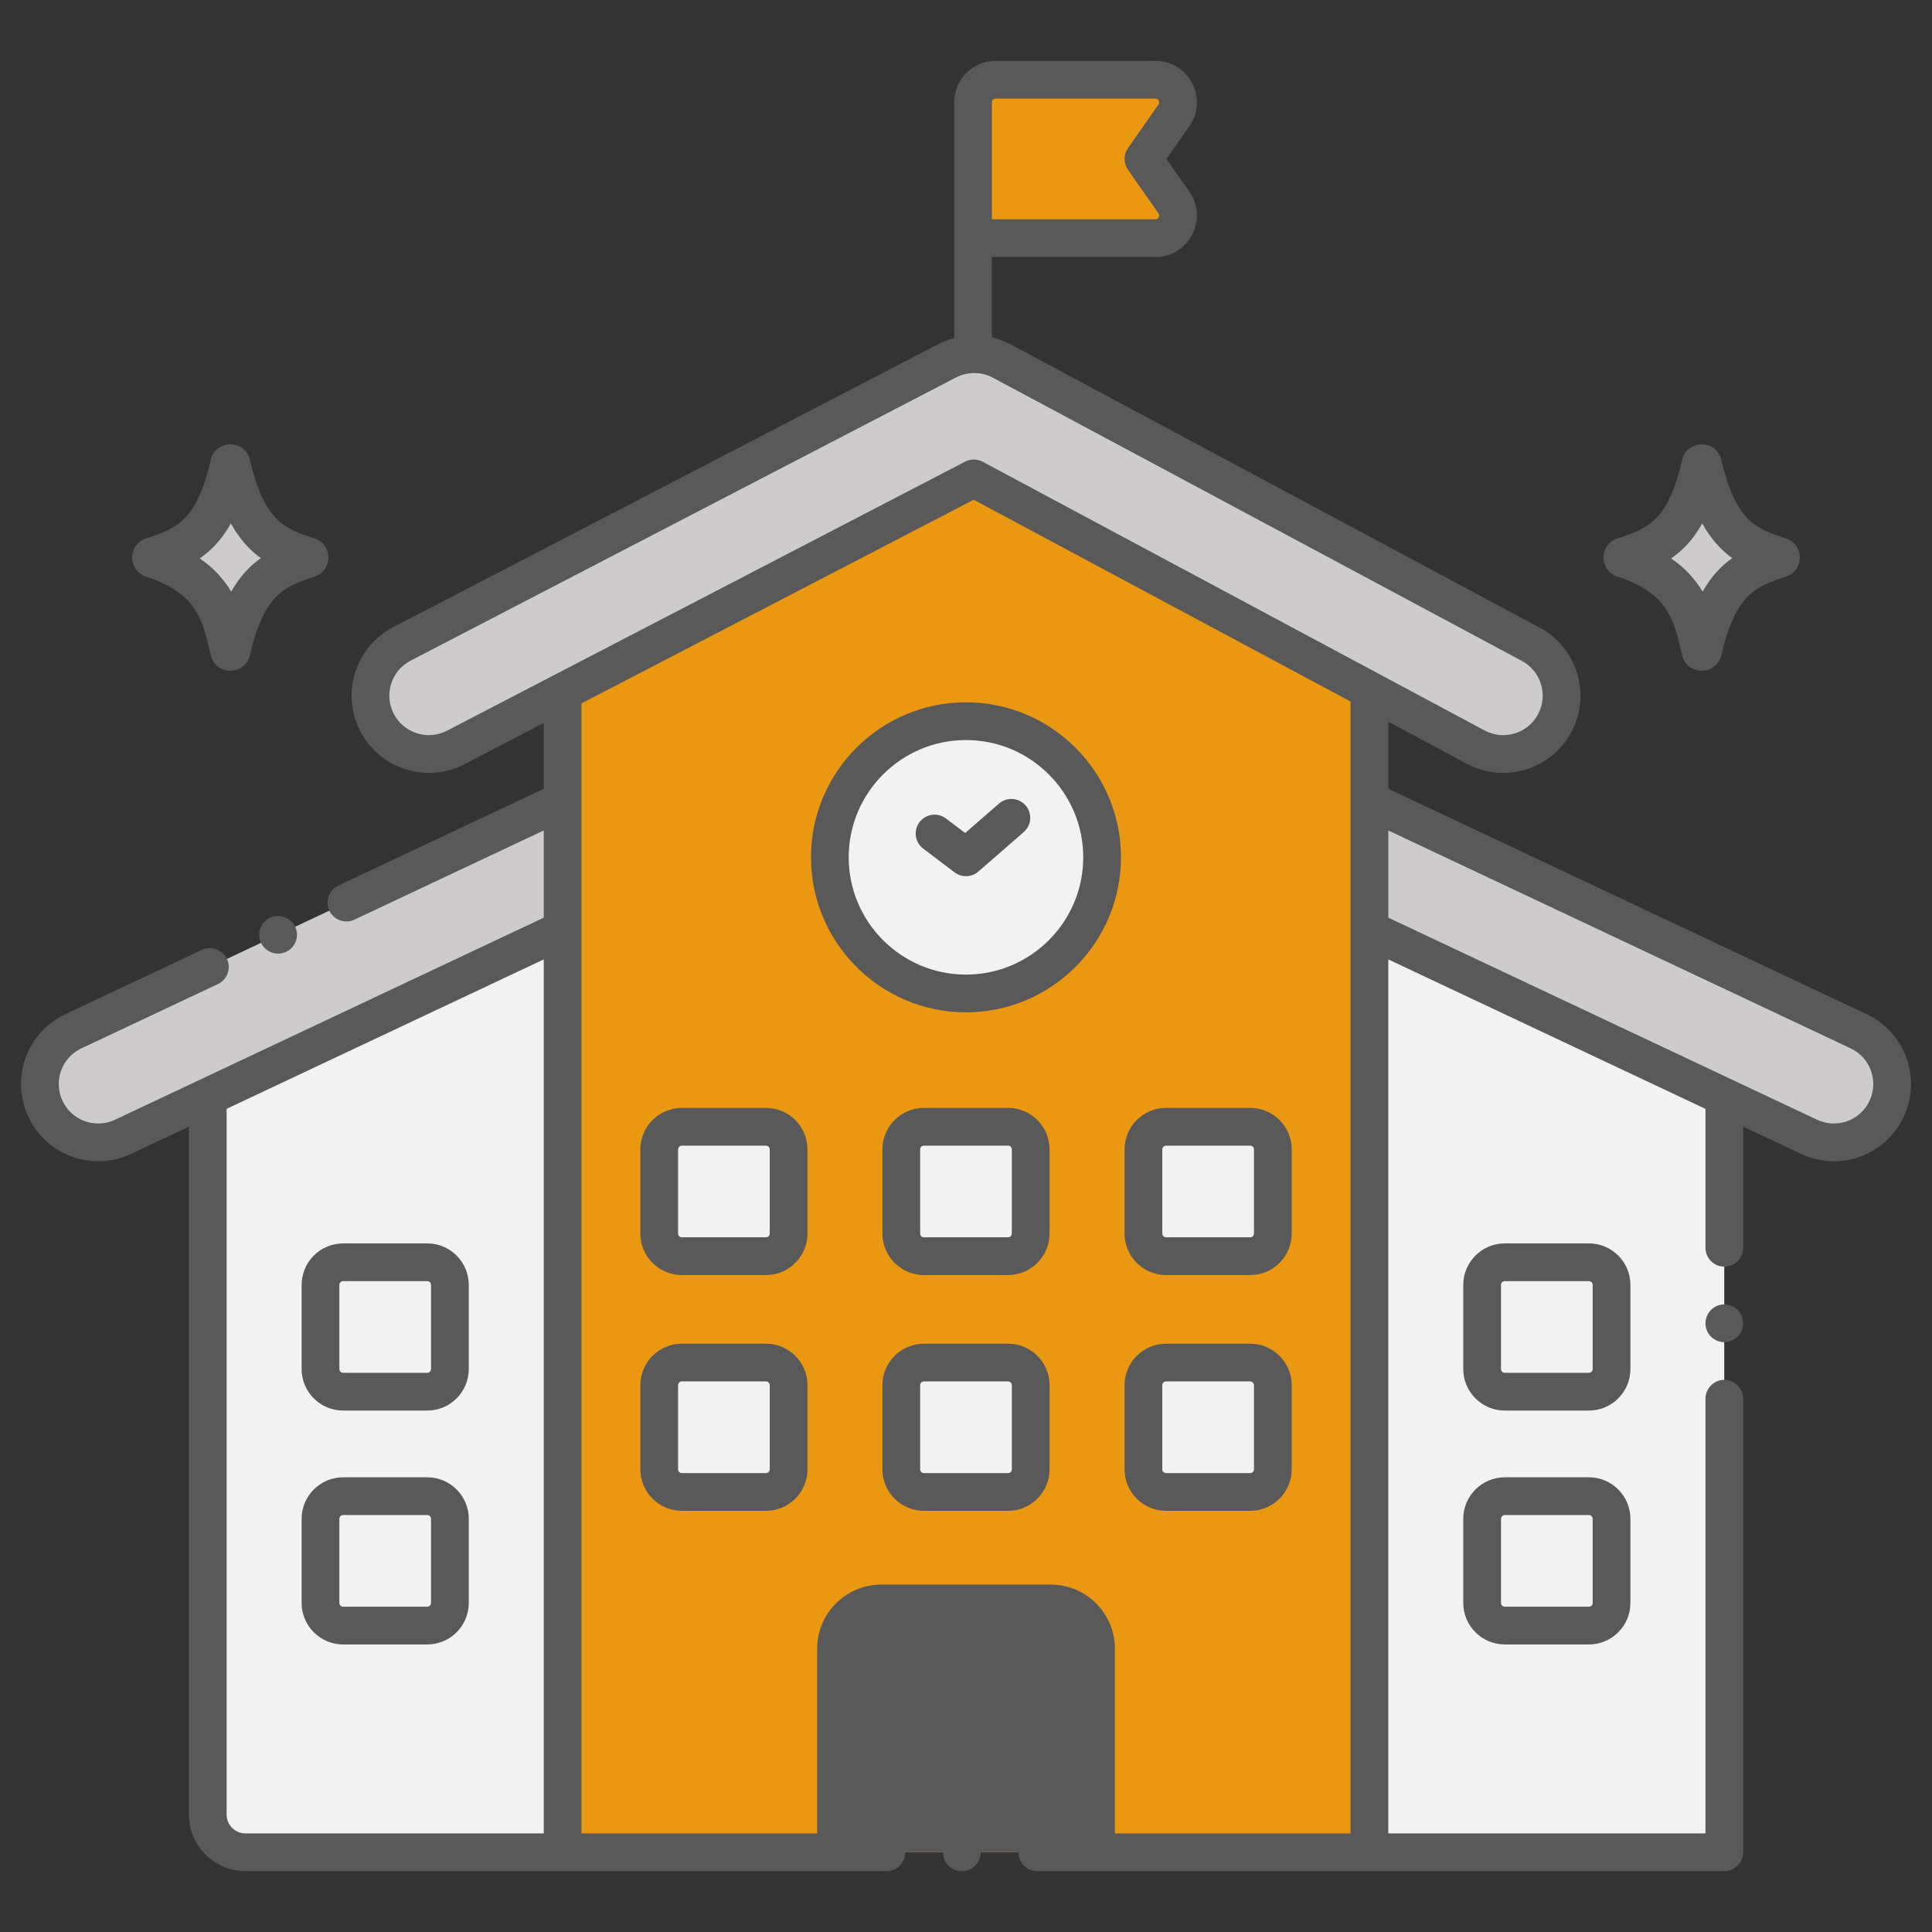 <svg width="60" height="60" viewBox="0 0 60 60" fill="none" xmlns="http://www.w3.org/2000/svg">
<rect x="0" y="0" width="60" height="60" fill="#333333" stroke="none"/>
<g id="Layer_1">
<g id="Group">
<path id="Vector" d="M35.88 7.397H30.217V3.179C30.217 2.79 30.532 2.476 30.92 2.476H35.88C36.448 2.476 36.782 3.115 36.456 3.581L35.51 4.937L36.456 6.292C36.782 6.758 36.448 7.397 35.88 7.397Z" fill="#EA9712"/>
<path id="Vector_2" d="M42.529 21.434V57.523H17.473V21.489L30.243 14.856L42.529 21.434Z" fill="#EA9712"/>
<g id="Group_2">
<path id="Vector_3" d="M30.001 30.853C32.336 30.853 34.229 28.96 34.229 26.625C34.229 24.29 32.336 22.398 30.001 22.398C27.666 22.398 25.773 24.29 25.773 26.625C25.773 28.96 27.666 30.853 30.001 30.853Z" fill="#F2F2F2"/>
<path id="Vector_4" d="M23.787 39.012H21.174C20.785 39.012 20.471 38.697 20.471 38.309V35.696C20.471 35.308 20.785 34.993 21.174 34.993H23.787C24.175 34.993 24.49 35.308 24.49 35.696V38.309C24.49 38.697 24.175 39.012 23.787 39.012Z" fill="#F2F2F2"/>
<path id="Vector_5" d="M31.306 39.012H28.693C28.305 39.012 27.99 38.697 27.99 38.309V35.696C27.99 35.308 28.305 34.993 28.693 34.993H31.306C31.695 34.993 32.009 35.308 32.009 35.696V38.309C32.009 38.697 31.695 39.012 31.306 39.012Z" fill="#F2F2F2"/>
<path id="Vector_6" d="M38.826 39.012H36.213C35.825 39.012 35.51 38.697 35.51 38.309V35.696C35.51 35.308 35.825 34.993 36.213 34.993H38.826C39.214 34.993 39.529 35.308 39.529 35.696V38.309C39.529 38.697 39.214 39.012 38.826 39.012Z" fill="#F2F2F2"/>
<path id="Vector_7" d="M23.787 46.334H21.174C20.785 46.334 20.471 46.02 20.471 45.631V43.019C20.471 42.63 20.785 42.315 21.174 42.315H23.787C24.175 42.315 24.49 42.63 24.49 43.019V45.631C24.49 46.02 24.175 46.334 23.787 46.334Z" fill="#F2F2F2"/>
<path id="Vector_8" d="M31.306 46.334H28.693C28.305 46.334 27.99 46.02 27.99 45.631V43.019C27.99 42.63 28.305 42.315 28.693 42.315H31.306C31.695 42.315 32.009 42.63 32.009 43.019V45.631C32.009 46.02 31.695 46.334 31.306 46.334Z" fill="#F2F2F2"/>
<path id="Vector_9" d="M38.826 46.334H36.213C35.825 46.334 35.51 46.02 35.51 45.631V43.019C35.51 42.63 35.825 42.315 36.213 42.315H38.826C39.214 42.315 39.529 42.63 39.529 43.019V45.631C39.529 46.02 39.214 46.334 38.826 46.334Z" fill="#F2F2F2"/>
</g>
<path id="Vector_10" d="M34.039 57.524H25.963V51.203C25.963 50.426 26.592 49.797 27.369 49.797H32.633C33.41 49.797 34.039 50.426 34.039 51.203V57.524Z" fill="#595959"/>
<path id="Vector_11" d="M48.279 22.46C47.808 23.341 46.71 23.674 45.827 23.201L42.528 21.434L30.242 14.857L17.471 21.489L14.152 23.212C13.264 23.674 12.171 23.328 11.709 22.44C11.247 21.552 11.593 20.459 12.481 19.997L29.42 11.202C29.95 10.926 30.584 10.931 31.109 11.212L47.539 20.008C48.419 20.479 48.752 21.577 48.279 22.46Z" fill="#CDCBCB"/>
<path id="Vector_12" d="M17.471 28.871V57.524H7.623C6.976 57.524 6.451 57 6.451 56.352V34.065L15.886 29.618L17.471 28.871Z" fill="#F2F2F2"/>
<path id="Vector_13" d="M13.269 43.22H10.656C10.268 43.22 9.953 42.906 9.953 42.517V39.904C9.953 39.516 10.268 39.201 10.656 39.201H13.269C13.658 39.201 13.972 39.516 13.972 39.904V42.517C13.972 42.906 13.658 43.22 13.269 43.22Z" fill="#F2F2F2"/>
<path id="Vector_14" d="M13.269 50.484H10.656C10.268 50.484 9.953 50.169 9.953 49.781V47.168C9.953 46.78 10.268 46.465 10.656 46.465H13.269C13.658 46.465 13.972 46.78 13.972 47.168V49.781C13.972 50.169 13.658 50.484 13.269 50.484Z" fill="#F2F2F2"/>
<path id="Vector_15" d="M17.472 24.867V28.87L15.887 29.618L6.451 34.065L3.823 35.303C2.917 35.731 1.837 35.342 1.411 34.438C0.986 33.533 1.373 32.453 2.278 32.027L15.887 25.614L17.472 24.867Z" fill="#CDCBCB"/>
<path id="Vector_16" d="M53.548 34.065V56.352C53.548 57 53.023 57.524 52.376 57.524H42.527V28.871L44.112 29.618L53.548 34.065Z" fill="#F2F2F2"/>
<path id="Vector_17" d="M46.732 43.22H49.345C49.734 43.22 50.048 42.906 50.048 42.517V39.904C50.048 39.516 49.734 39.201 49.345 39.201H46.732C46.344 39.201 46.029 39.516 46.029 39.904V42.517C46.029 42.906 46.344 43.22 46.732 43.22Z" fill="#F2F2F2"/>
<path id="Vector_18" d="M46.732 50.484H49.345C49.734 50.484 50.048 50.169 50.048 49.781V47.168C50.048 46.78 49.734 46.465 49.345 46.465H46.732C46.344 46.465 46.029 46.78 46.029 47.168V49.781C46.029 50.169 46.344 50.484 46.732 50.484Z" fill="#F2F2F2"/>
<path id="Vector_19" d="M58.59 34.438C58.164 35.342 57.084 35.731 56.178 35.303L53.55 34.065L44.114 29.618L42.529 28.87V24.867L44.114 25.614L57.723 32.027C58.628 32.453 59.016 33.532 58.59 34.438Z" fill="#CDCBCB"/>
</g>
<g id="Group_3">
<g id="Group_4">
<path id="Vector_20" d="M55.469 16.722C54.595 16.434 53.912 16.248 53.455 14.279C53.306 13.638 52.389 13.64 52.241 14.279C51.794 16.204 51.171 16.41 50.227 16.722C49.659 16.91 49.658 17.718 50.227 17.906C51.794 18.424 51.972 19.189 52.241 20.348C52.39 20.991 53.306 20.991 53.456 20.348C53.902 18.424 54.559 18.206 55.469 17.906C56.037 17.718 56.038 16.91 55.469 16.722Z" fill="#595959"/>
<path id="Vector_21" d="M53.797 17.333C53.452 17.577 53.143 17.9 52.876 18.374C52.653 18.001 52.348 17.649 51.898 17.342C52.262 17.094 52.587 16.754 52.864 16.255C53.145 16.761 53.466 17.096 53.797 17.333Z" fill="#CDCBCB"/>
</g>
<g id="Group_5">
<path id="Vector_22" d="M9.773 16.722C8.899 16.434 8.217 16.248 7.76 14.279C7.611 13.638 6.694 13.64 6.546 14.279C6.099 16.204 5.475 16.41 4.532 16.722C3.964 16.91 3.963 17.718 4.532 17.906C6.099 18.424 6.277 19.189 6.546 20.348C6.695 20.991 7.611 20.991 7.76 20.348C8.207 18.424 8.864 18.206 9.774 17.906C10.341 17.718 10.343 16.91 9.773 16.722Z" fill="#595959"/>
<path id="Vector_23" d="M8.102 17.333C7.757 17.577 7.448 17.9 7.18 18.374C6.958 18.001 6.653 17.649 6.203 17.342C6.566 17.094 6.892 16.754 7.169 16.255C7.45 16.761 7.771 17.096 8.102 17.333Z" fill="#CDCBCB"/>
</g>
</g>
<path id="Vector_24" d="M31.024 24.956L29.974 25.87L29.377 25.419C29.119 25.223 28.752 25.274 28.556 25.532C28.361 25.79 28.412 26.157 28.669 26.353L29.645 27.092C29.866 27.259 30.174 27.25 30.384 27.067L31.794 25.84C32.038 25.627 32.063 25.257 31.851 25.013C31.639 24.769 31.268 24.743 31.024 24.956Z" fill="#595959"/>
<path id="Vector_25" d="M23.788 34.407H21.176C20.465 34.407 19.887 34.985 19.887 35.696V38.309C19.887 39.02 20.465 39.598 21.176 39.598H23.788C24.499 39.598 25.077 39.02 25.077 38.309V35.696C25.077 34.985 24.499 34.407 23.788 34.407ZM23.905 38.309C23.905 38.374 23.853 38.426 23.788 38.426H21.176C21.111 38.426 21.059 38.374 21.059 38.309V35.696C21.059 35.632 21.111 35.579 21.176 35.579H23.788C23.853 35.579 23.905 35.632 23.905 35.696V38.309Z" fill="#595959"/>
<path id="Vector_26" d="M31.306 34.407H28.693C27.983 34.407 27.404 34.985 27.404 35.696V38.309C27.404 39.02 27.983 39.598 28.693 39.598H31.306C32.017 39.598 32.595 39.02 32.595 38.309V35.696C32.595 34.985 32.017 34.407 31.306 34.407ZM31.423 38.309C31.423 38.374 31.371 38.426 31.306 38.426H28.693C28.629 38.426 28.576 38.374 28.576 38.309V35.696C28.576 35.632 28.629 35.579 28.693 35.579H31.306C31.371 35.579 31.423 35.632 31.423 35.696V38.309Z" fill="#595959"/>
<path id="Vector_27" d="M36.213 39.598H38.826C39.536 39.598 40.115 39.02 40.115 38.309V35.696C40.115 34.985 39.536 34.407 38.826 34.407H36.213C35.502 34.407 34.924 34.985 34.924 35.696V38.309C34.924 39.02 35.502 39.598 36.213 39.598ZM36.096 35.696C36.096 35.632 36.148 35.579 36.213 35.579H38.826C38.89 35.579 38.943 35.632 38.943 35.696V38.309C38.943 38.374 38.89 38.426 38.826 38.426H36.213C36.148 38.426 36.096 38.374 36.096 38.309V35.696Z" fill="#595959"/>
<path id="Vector_28" d="M23.788 41.73H21.176C20.465 41.73 19.887 42.308 19.887 43.019V45.631C19.887 46.342 20.465 46.92 21.176 46.92H23.788C24.499 46.92 25.077 46.342 25.077 45.631V43.019C25.077 42.308 24.499 41.73 23.788 41.73ZM23.905 45.631C23.905 45.696 23.853 45.749 23.788 45.749H21.176C21.111 45.749 21.059 45.696 21.059 45.631V43.019C21.059 42.954 21.111 42.901 21.176 42.901H23.788C23.853 42.901 23.905 42.954 23.905 43.019V45.631Z" fill="#595959"/>
<path id="Vector_29" d="M31.306 41.73H28.693C27.983 41.73 27.404 42.308 27.404 43.019V45.631C27.404 46.342 27.983 46.92 28.693 46.92H31.306C32.017 46.92 32.595 46.342 32.595 45.631V43.019C32.595 42.308 32.017 41.73 31.306 41.73ZM31.423 45.631C31.423 45.696 31.371 45.749 31.306 45.749H28.693C28.629 45.749 28.576 45.696 28.576 45.631V43.019C28.576 42.954 28.629 42.901 28.693 42.901H31.306C31.371 42.901 31.423 42.954 31.423 43.019V45.631Z" fill="#595959"/>
<path id="Vector_30" d="M36.213 46.92H38.826C39.536 46.92 40.115 46.342 40.115 45.631V43.019C40.115 42.308 39.536 41.73 38.826 41.73H36.213C35.502 41.73 34.924 42.308 34.924 43.019V45.631C34.924 46.342 35.502 46.92 36.213 46.92ZM36.096 43.019C36.096 42.954 36.148 42.901 36.213 42.901H38.826C38.89 42.901 38.943 42.954 38.943 43.019V45.631C38.943 45.696 38.89 45.749 38.826 45.749H36.213C36.148 45.749 36.096 45.696 36.096 45.631V43.019Z" fill="#595959"/>
<path id="Vector_31" d="M29.999 21.811C27.345 21.811 25.186 23.971 25.186 26.625C25.186 29.279 27.345 31.439 29.999 31.439C32.653 31.439 34.813 29.279 34.813 26.625C34.813 23.971 32.653 21.811 29.999 21.811ZM29.999 30.267C27.991 30.267 26.357 28.633 26.357 26.625C26.357 24.617 27.991 22.983 29.999 22.983C32.007 22.983 33.641 24.617 33.641 26.625C33.641 28.633 32.007 30.267 29.999 30.267Z" fill="#595959"/>
<path id="Vector_32" d="M13.269 38.615H10.656C9.946 38.615 9.367 39.193 9.367 39.904V42.517C9.367 43.228 9.946 43.806 10.656 43.806H13.269C13.98 43.806 14.558 43.228 14.558 42.517V39.904C14.558 39.193 13.98 38.615 13.269 38.615ZM13.386 42.517C13.386 42.582 13.334 42.634 13.269 42.634H10.656C10.592 42.634 10.539 42.582 10.539 42.517V39.904C10.539 39.84 10.592 39.787 10.656 39.787H13.269C13.334 39.787 13.386 39.84 13.386 39.904V42.517Z" fill="#595959"/>
<path id="Vector_33" d="M13.269 45.879H10.656C9.946 45.879 9.367 46.457 9.367 47.168V49.781C9.367 50.492 9.946 51.07 10.656 51.07H13.269C13.98 51.07 14.558 50.492 14.558 49.781V47.168C14.558 46.457 13.98 45.879 13.269 45.879ZM13.386 49.781C13.386 49.846 13.334 49.898 13.269 49.898H10.656C10.592 49.898 10.539 49.846 10.539 49.781V47.168C10.539 47.103 10.592 47.051 10.656 47.051H13.269C13.334 47.051 13.386 47.103 13.386 47.168V49.781Z" fill="#595959"/>
<path id="Vector_34" d="M50.634 39.904C50.634 39.193 50.056 38.615 49.345 38.615H46.732C46.022 38.615 45.443 39.193 45.443 39.904V42.517C45.443 43.228 46.022 43.806 46.732 43.806H49.345C50.056 43.806 50.634 43.228 50.634 42.517V39.904ZM49.462 42.517C49.462 42.582 49.41 42.634 49.345 42.634H46.732C46.668 42.634 46.615 42.582 46.615 42.517V39.904C46.615 39.84 46.668 39.787 46.732 39.787H49.345C49.41 39.787 49.462 39.84 49.462 39.904V42.517Z" fill="#595959"/>
<path id="Vector_35" d="M49.345 45.879H46.732C46.022 45.879 45.443 46.457 45.443 47.168V49.781C45.443 50.492 46.022 51.07 46.732 51.07H49.345C50.056 51.07 50.634 50.492 50.634 49.781V47.168C50.634 46.457 50.056 45.879 49.345 45.879ZM49.462 49.781C49.462 49.846 49.41 49.898 49.345 49.898H46.732C46.668 49.898 46.615 49.846 46.615 49.781V47.168C46.615 47.103 46.668 47.051 46.732 47.051H49.345C49.41 47.051 49.462 47.103 49.462 47.168V49.781Z" fill="#595959"/>
<path id="Vector_36" d="M57.972 31.497L43.115 24.496V22.413L45.551 23.718C46.718 24.343 48.172 23.906 48.797 22.737C49.424 21.568 48.984 20.116 47.816 19.492L31.387 10.695C31.2 10.595 31.004 10.524 30.804 10.477V7.983H35.88C36.922 7.983 37.533 6.81 36.938 5.956L36.225 4.937L36.938 3.917C37.534 3.063 36.922 1.89 35.88 1.89H30.921C30.21 1.89 29.632 2.468 29.632 3.179V10.498C29.467 10.542 29.305 10.602 29.151 10.682L12.211 19.477C11.036 20.089 10.578 21.535 11.19 22.711C11.801 23.884 13.252 24.342 14.423 23.733L16.887 22.453V24.496L10.51 27.501C10.217 27.637 10.093 27.989 10.229 28.282C10.363 28.565 10.71 28.702 11.009 28.561C11.009 28.561 11.012 28.561 11.012 28.558L16.887 25.79V28.499L3.573 34.774C2.957 35.065 2.228 34.798 1.942 34.189C1.654 33.576 1.915 32.845 2.528 32.557C2.528 32.557 2.529 32.557 2.529 32.557C2.529 32.557 2.53 32.557 2.53 32.557L6.769 30.56C7.06 30.422 7.187 30.072 7.048 29.779C6.915 29.496 6.554 29.364 6.27 29.498L2.028 31.497C2.026 31.498 2.024 31.5 2.022 31.501C0.828 32.068 0.319 33.49 0.882 34.688C1.443 35.88 2.867 36.403 4.073 35.834L5.866 34.989V56.352C5.866 57.321 6.654 58.11 7.624 58.11C13.998 58.11 20.011 58.111 27.528 58.111C27.851 58.111 28.114 57.848 28.114 57.525C28.114 57.201 27.851 56.939 27.528 56.939H26.548V51.203C26.548 50.751 26.916 50.383 27.369 50.383H32.632C33.084 50.383 33.452 50.751 33.452 51.203V56.939H32.215C31.894 56.939 31.629 57.201 31.629 57.525C31.629 57.848 31.894 58.111 32.215 58.111H53.548C53.869 58.111 54.135 57.851 54.135 57.524C54.135 57.52 54.134 57.516 54.134 57.513V43.439C54.134 43.118 53.872 42.853 53.548 42.853C53.227 42.853 52.965 43.118 52.965 43.439V56.938H43.115V29.795L52.965 34.437V38.751C52.965 39.075 53.227 39.337 53.548 39.337C53.872 39.337 54.136 39.075 54.136 38.751L54.135 34.988L55.928 35.834C57.125 36.4 58.554 35.888 59.12 34.688L59.12 34.688C59.685 33.486 59.169 32.06 57.972 31.497ZM30.921 3.062H35.88C35.976 3.062 36.032 3.167 35.977 3.246L35.03 4.601C34.889 4.802 34.889 5.07 35.03 5.272L35.977 6.627C36.032 6.706 35.976 6.812 35.88 6.812H30.804V3.179C30.804 3.114 30.856 3.062 30.921 3.062ZM13.883 22.692C13.283 23.005 12.542 22.769 12.229 22.17C11.917 21.569 12.151 20.83 12.752 20.517L29.692 11.722C30.025 11.549 30.461 11.529 30.834 11.729L47.264 20.525C47.855 20.841 48.087 21.581 47.764 22.184C47.764 22.184 47.764 22.184 47.764 22.184C47.446 22.779 46.704 23.006 46.105 22.685L30.52 14.341C30.36 14.255 30.152 14.244 29.973 14.337L13.883 22.692ZM7.038 56.352V34.436L16.887 29.795V56.938H7.624C7.301 56.938 7.038 56.675 7.038 56.352ZM32.633 49.211H27.369C26.271 49.211 25.377 50.105 25.377 51.203V56.939H18.058V21.845L30.239 15.52L41.943 21.786V56.939H34.625V51.203C34.625 50.105 33.731 49.211 32.633 49.211ZM58.059 34.189C57.772 34.799 57.042 35.065 56.428 34.773L43.115 28.499V25.791L57.473 32.557C58.087 32.846 58.348 33.576 58.059 34.189Z" fill="#595959"/>
<path id="Vector_37" d="M53.548 40.51C53.227 40.51 52.965 40.775 52.965 41.096C52.965 41.419 53.227 41.682 53.548 41.682C53.872 41.682 54.134 41.419 54.134 41.096C54.134 40.775 53.872 40.51 53.548 40.51Z" fill="#595959"/>
<path id="Vector_38" d="M8.387 28.5C8.091 28.642 7.969 28.988 8.108 29.28C8.248 29.577 8.604 29.696 8.886 29.559C9.171 29.429 9.309 29.084 9.167 28.781C9.034 28.497 8.673 28.366 8.387 28.5Z" fill="#595959"/>
<path id="Vector_39" d="M29.871 58.111C30.195 58.111 30.457 57.849 30.457 57.525C30.457 57.202 30.195 56.94 29.871 56.94C29.547 56.94 29.285 57.202 29.285 57.525C29.285 57.849 29.547 58.111 29.871 58.111Z" fill="#595959"/>
</g>
</svg>
